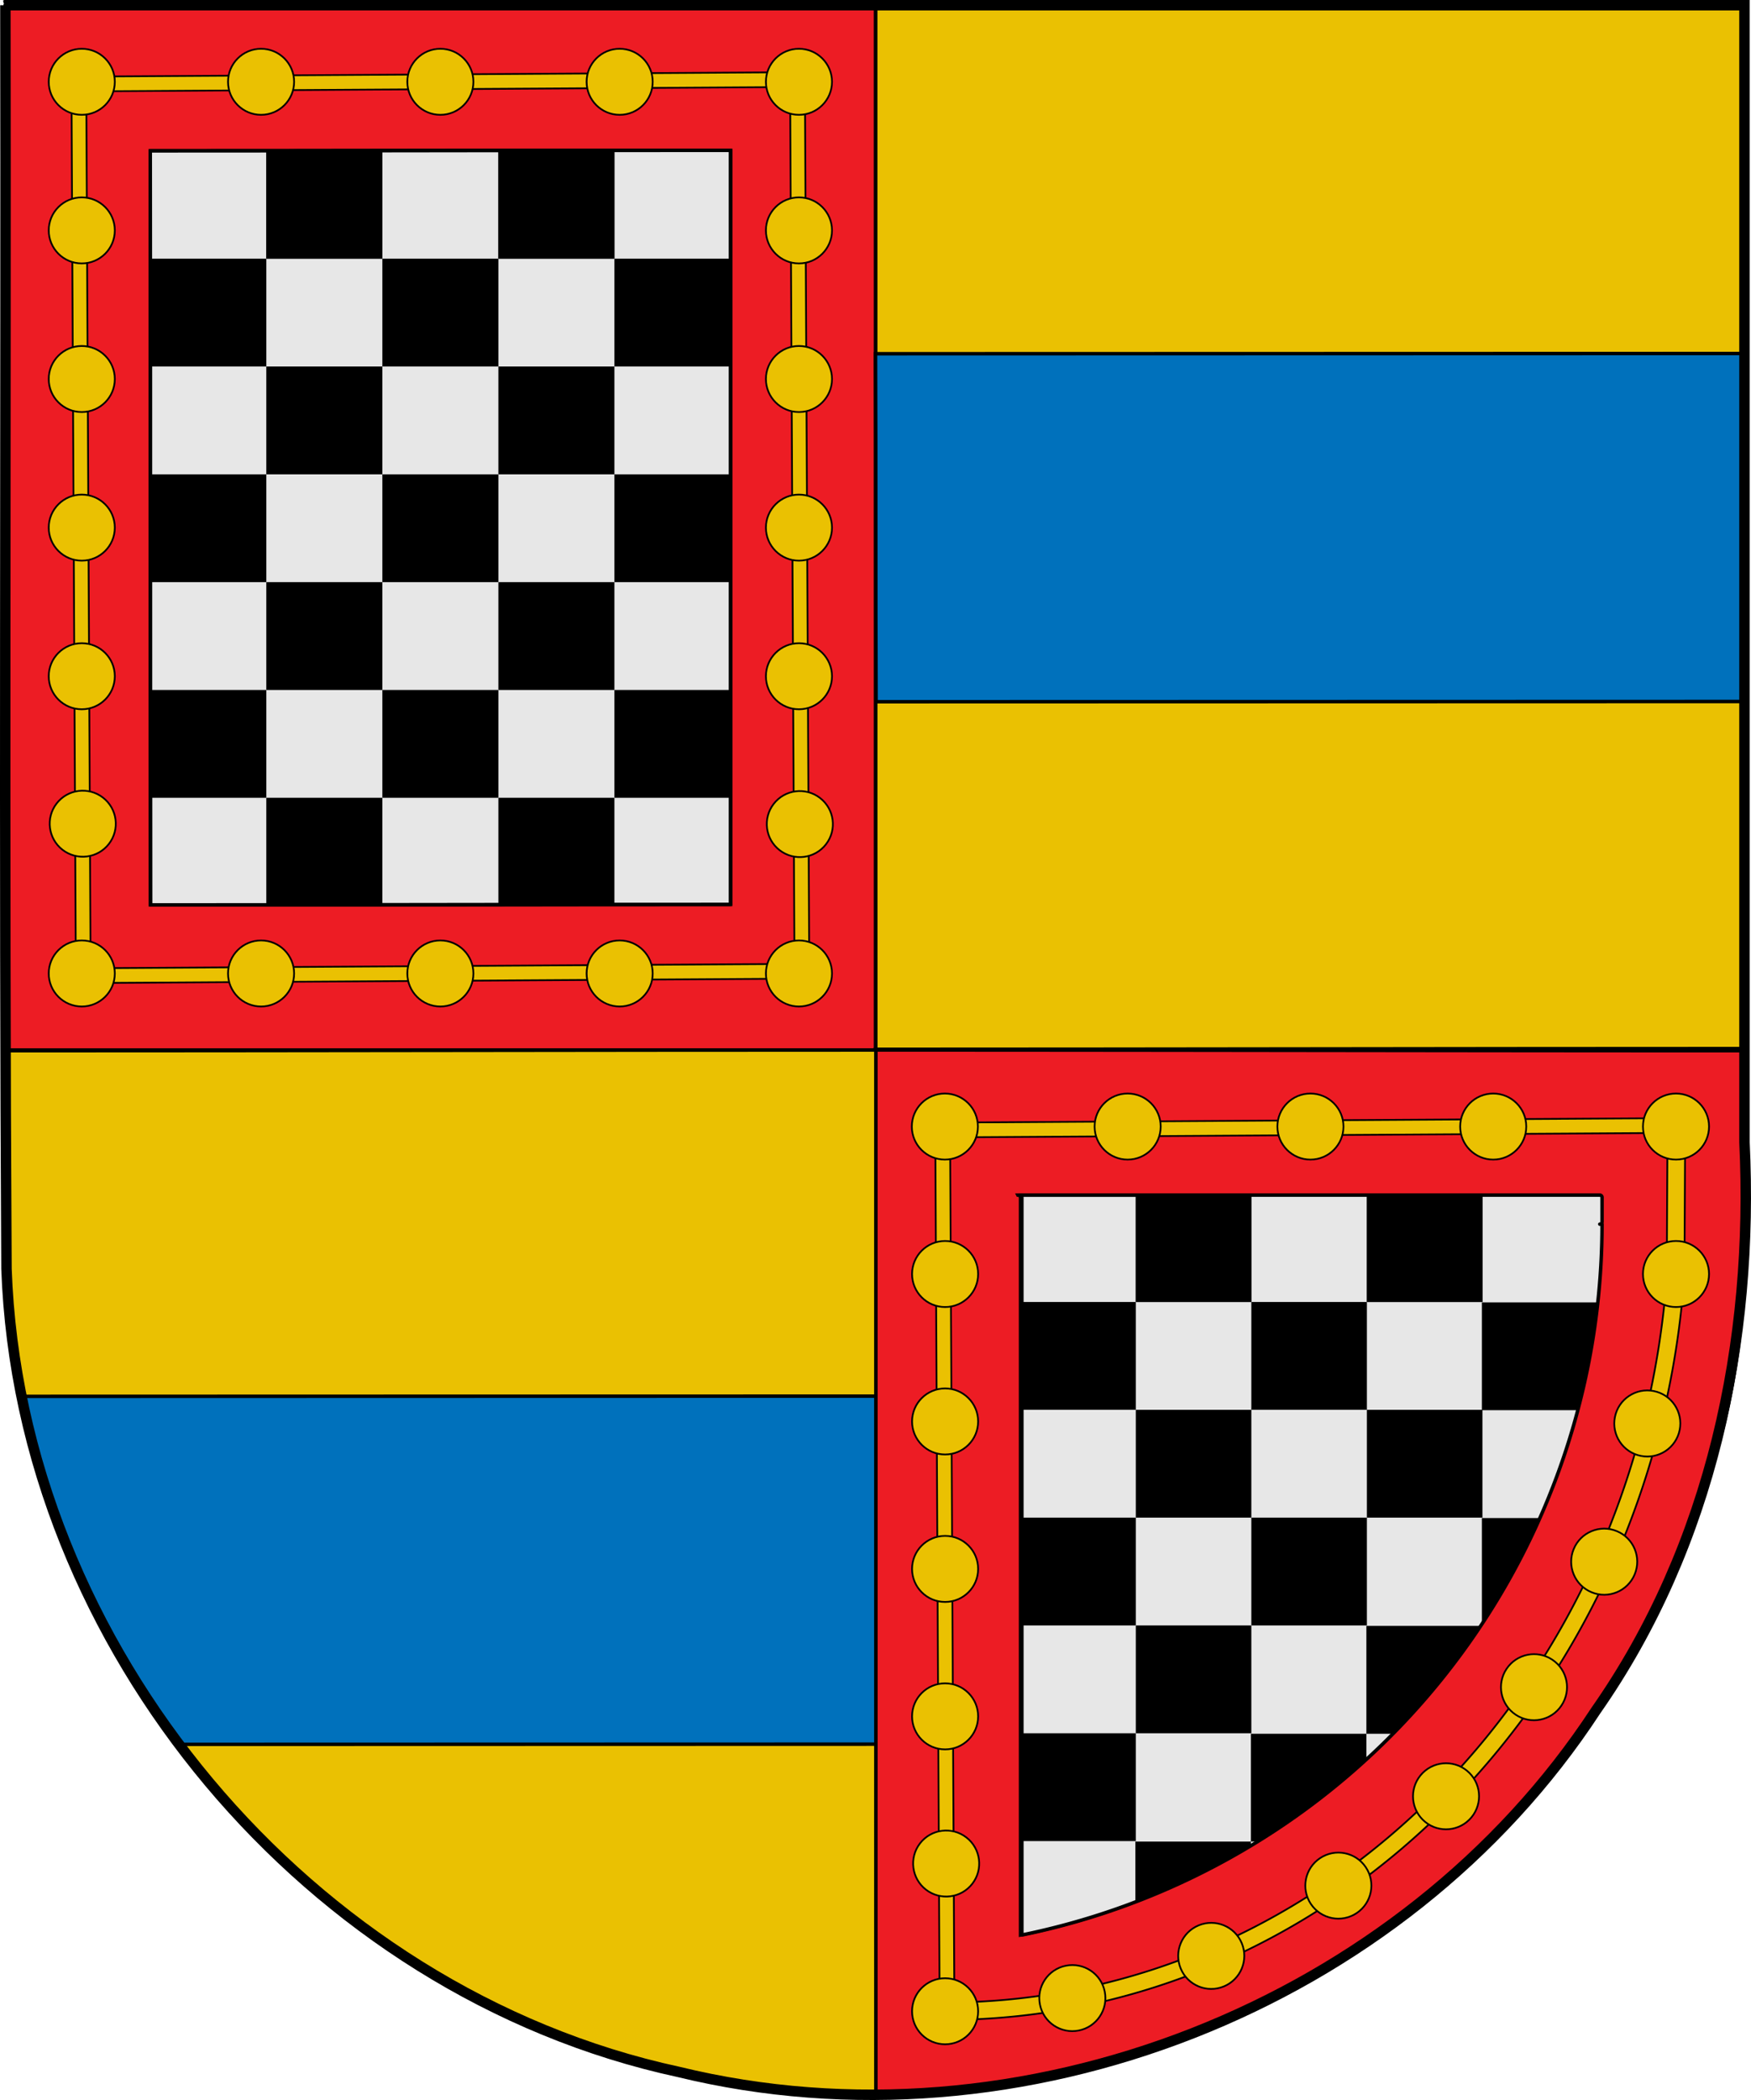 <?xml version="1.0" encoding="UTF-8" standalone="no"?>
<svg
   xmlns:dc="http://purl.org/dc/elements/1.1/"
   xmlns:cc="http://creativecommons.org/ns#"
   xmlns:rdf="http://www.w3.org/1999/02/22-rdf-syntax-ns#"
   xmlns:svg="http://www.w3.org/2000/svg"
   xmlns="http://www.w3.org/2000/svg"
   xmlns:xlink="http://www.w3.org/1999/xlink"
   xmlns:sodipodi="http://sodipodi.sourceforge.net/DTD/sodipodi-0.dtd"
   xmlns:inkscape="http://www.inkscape.org/namespaces/inkscape"
   width="503"
   height="603.006"
   id="svg7987"
   sodipodi:version="0.32"
   inkscape:version="1.0.2-2 (e86c870879, 2021-01-15)"
   version="1.0"
   sodipodi:docname="Escudo_de_Liçondo.svg"
   inkscape:output_extension="org.inkscape.output.svg.inkscape">
  <defs
     id="defs7989">
    <rect
       x="-382.355"
       y="716.432"
       width="259.85"
       height="46.267"
       id="rect1891" />
    <linearGradient
       y2="343.12"
       x2="416.203"
       y1="343.12"
       x1="133.797"
       gradientTransform="translate(10.214,484.986)"
       gradientUnits="userSpaceOnUse"
       id="linearGradient8174"
       xlink:href="#linearGradient4476"
       inkscape:collect="always" />
    <linearGradient
       id="linearGradient4476">
      <stop
         style="stop-color:#403800;stop-opacity:1;"
         offset="0"
         id="stop4478" />
      <stop
         id="stop3321"
         offset="0.5"
         style="stop-color:#c8af00;stop-opacity:1;" />
      <stop
         style="stop-color:#403900;stop-opacity:1;"
         offset="1"
         id="stop4480" />
    </linearGradient>
    <linearGradient
       id="linearGradient4782">
      <stop
         id="stop4784"
         offset="0"
         style="stop-color:#776201;stop-opacity:1;" />
      <stop
         style="stop-color:#eac102;stop-opacity:1;"
         offset="0.5"
         id="stop4790" />
      <stop
         id="stop4786"
         offset="1"
         style="stop-color:#776201;stop-opacity:1;" />
    </linearGradient>
    <rect
       x="-382.355"
       y="716.432"
       width="259.85"
       height="46.267"
       id="rect1899" />
  </defs>
  <sodipodi:namedview
     id="base"
     pagecolor="#ffffff"
     bordercolor="#666666"
     borderopacity="1.0"
     inkscape:pageopacity="0.0"
     inkscape:pageshadow="2"
     inkscape:zoom="0.90539208"
     inkscape:cx="455.5275"
     inkscape:cy="138.58266"
     inkscape:document-units="px"
     inkscape:current-layer="layer1"
     height="650px"
     width="549.86px"
     inkscape:window-width="1920"
     inkscape:window-height="1057"
     inkscape:window-x="-8"
     inkscape:window-y="-8"
     showguides="false"
     inkscape:guide-bbox="true"
     inkscape:document-rotation="0"
     showgrid="false"
     inkscape:window-maximized="1"
     fit-margin-top="0"
     fit-margin-left="0"
     fit-margin-right="0"
     fit-margin-bottom="0"
     inkscape:snap-global="true" />
  <g
     inkscape:label="Capa 1"
     inkscape:groupmode="layer"
     id="layer1"
     transform="translate(248.395,-541.047)">
    <g
       style="stroke:#000000;stroke-opacity:1"
       transform="matrix(0.945,0,0,0.945,-724.054,171.228)"
       id="g5916" />
    <path
       style="color:#000000;display:inline;overflow:visible;visibility:visible;fill:#e7e7e7;fill-opacity:1;fill-rule:evenodd;stroke:none;stroke-width:3;stroke-linecap:butt;stroke-linejoin:miter;stroke-miterlimit:4;stroke-dasharray:none;stroke-dashoffset:0;stroke-opacity:1;marker:none;marker-start:none;marker-mid:none;marker-end:none;enable-background:accumulate"
       d="m -246.843,542.547 c 0.205,120.946 -0.412,241.906 0.313,362.844 3.855,108.537 86.961,207.672 193.086,230.594 98.179,23.91 208.088,-19.059 263.504,-103.794 33.188,-47.39 45.411,-106.037 42.674,-163.124 0,-108.84 0,-217.679 0,-326.519 -166.526,0 -333.052,0 -499.578,0 z"
       id="path1387" />
    <path
       style="fill:#e7e7e7;stroke:#000000;stroke-width:1;stroke-linecap:round;stroke-linejoin:round;stroke-miterlimit:4;stroke-dasharray:none"
       d="m 211.17,884.217 c 0.358,0 0.645,0.287 0.645,0.645 v 7.043 c 0,0.358 -0.287,0.645 -0.645,0.645 h 0.645 A 208.333,208.333 0 0 1 45.15,1096.672 V 884.977 c 0,-0.421 -0.339,-0.76 -0.76,-0.76 z"
       id="path4279" />
    <path
       id="path855"
       style="color:#000000;display:inline;overflow:visible;visibility:visible;fill:#e7e7e7;fill-opacity:1;fill-rule:evenodd;stroke:#000000;stroke-width:1;stroke-linecap:butt;stroke-linejoin:miter;stroke-miterlimit:4;stroke-dasharray:none;stroke-dashoffset:0;stroke-opacity:1;marker:none;marker-start:none;marker-mid:none;marker-end:none;enable-background:accumulate"
       d="m 3.105,842.547 c 82.838,0 167.165,0.207 250,0.207 -0.056,20.893 -0.131,41.786 -0.256,62.678 -3.856,108.61 -87,207.81 -193.171,230.747 -15.04,3.664 -30.355,5.752 -45.707,6.367 -3.614,-8e-4 -7.258,-0.01 -10.866,-0.01 z" />
    <path
       sodipodi:nodetypes="ccccc"
       id="path2643"
       d="m 252.95,842.138 c 0,-99.928 0,-199.864 0,-299.794 -82.838,0 -167.166,0.206 -250,0.206 0.153,99.933 0.013,199.861 0.156,299.794 82.787,0 167.061,-0.206 249.844,-0.206 z"
       style="color:#000000;display:inline;overflow:visible;visibility:visible;fill:#eac102;fill-opacity:1;fill-rule:evenodd;stroke:#000000;stroke-width:1;stroke-linecap:butt;stroke-linejoin:miter;stroke-miterlimit:4;stroke-dasharray:none;stroke-dashoffset:0;stroke-opacity:1;marker:none;marker-start:none;marker-mid:none;marker-end:none;enable-background:accumulate" />
    <path
       id="path1298-0"
       style="color:#000000;display:inline;overflow:visible;visibility:visible;fill:#ed1c24;fill-opacity:1;fill-rule:evenodd;stroke:#000000;stroke-width:1;stroke-linecap:butt;stroke-linejoin:miter;stroke-miterlimit:4;stroke-dasharray:none;stroke-dashoffset:0;stroke-opacity:1;marker:none;marker-start:none;marker-mid:none;marker-end:none;enable-background:accumulate"
       d="m 3.105,842.547 v 299.99 c 3.608,0 7.253,0.01 10.867,0.01 15.353,-0.616 30.667,-2.704 45.707,-6.367 C 165.85,1113.243 248.993,1014.041 252.85,905.432 c 0.125,-20.892 0.2,-41.784 0.256,-62.678 -82.835,-2e-4 -167.162,-0.207 -250,-0.207 z M 44.014,884.213 H 210.793 c 0.358,0 0.645,0.287 0.645,0.645 v 7.043 c 0,0.358 -0.287,0.645 -0.645,0.645 h 0.645 A 208.333,208.333 0 0 1 44.773,1096.668 V 884.972 c 0,-0.421 -0.339,-0.76 -0.76,-0.76 z" />
    <path
       sodipodi:nodetypes="ccccc"
       id="path853"
       d="m 3.106,842.344 c 0,-99.928 0,-199.864 0,-299.794 -82.838,0 -167.166,0.206 -250,0.206 0.153,99.933 0.013,199.861 0.156,299.794 82.787,0 167.061,-0.206 249.844,-0.206 z"
       style="color:#000000;display:inline;overflow:visible;visibility:visible;fill:#ed1c24;fill-opacity:1;fill-rule:evenodd;stroke:#000000;stroke-width:1;stroke-linecap:butt;stroke-linejoin:miter;stroke-miterlimit:4;stroke-dasharray:none;stroke-dashoffset:0;stroke-opacity:1;marker:none;marker-start:none;marker-mid:none;marker-end:none;enable-background:accumulate" />
    <path
       id="rect1759"
       style="fill:#ed1c24;stroke:#000000;stroke-width:1;stroke-linecap:round;stroke-linejoin:round;stroke-miterlimit:4;stroke-dasharray:none"
       d="M 2.281,1.504 C 1.848,1.504 1.5,1.852 1.5,2.285 V 300.723 c 0,0.433 0.348,0.781 0.781,0.781 h 248.438 c 0.433,0 0.781,-0.348 0.781,-0.781 V 2.285 c 0,-0.433 -0.348,-0.781 -0.781,-0.781 z M 209.834,43.17 V 259.688 c -55.189,0 -111.371,0.148 -166.562,0.148 -0.095,-72.174 -0.004,-144.344 -0.105,-216.518 55.223,0 111.442,-0.148 166.668,-0.148 z"
       transform="translate(-248.395,541.047)" />
    <path
       id="path1498"
       style="color:#000000;display:inline;overflow:visible;visibility:visible;fill:#eac102;fill-opacity:1;fill-rule:evenodd;stroke:#000000;stroke-width:1;stroke-linecap:butt;stroke-linejoin:miter;stroke-miterlimit:4;stroke-dasharray:none;stroke-dashoffset:0;stroke-opacity:1;marker:none;marker-start:none;marker-mid:none;marker-end:none;enable-background:accumulate"
       d="m 3.213,842.55 c -82.838,0 -167.165,0.207 -250,0.207 0.056,20.893 0.131,41.786 0.256,62.678 3.856,108.61 87,207.81 193.171,230.747 15.04,3.664 30.355,5.752 45.707,6.367 3.614,-8e-4 7.258,-0.01 10.866,-0.01 z" />
    <path
       sodipodi:nodetypes="ccccc"
       id="path1777"
       d="m 253.105,742.481 c 0,-33.309 0,-66.621 0,-99.931 -82.838,0 -167.166,0.069 -250,0.069 0.153,33.311 0.013,66.62 0.156,99.931 82.787,0 167.061,-0.069 249.844,-0.069 z"
       style="color:#000000;display:inline;overflow:visible;visibility:visible;fill:#0071bc;fill-opacity:1;fill-rule:evenodd;stroke:#000000;stroke-width:1;stroke-linecap:butt;stroke-linejoin:miter;stroke-miterlimit:4;stroke-dasharray:none;stroke-dashoffset:0;stroke-opacity:1;marker:none;marker-start:none;marker-mid:none;marker-end:none;enable-background:accumulate" />
    <g
       id="g1177"
       transform="matrix(0.667,0,0,1,-103.696,1183.998)"
       style="stroke:none;stroke-width:1.225" />
    <path
       sodipodi:nodetypes="ccccc"
       id="path4282"
       d="m -38.561,800.734 c 0,-72.17 0,-144.346 0,-216.518 -55.225,0 -111.444,0.149 -166.667,0.149 0.102,72.174 0.009,144.344 0.104,216.518 55.192,0 111.374,-0.149 166.563,-0.149 z"
       style="color:#000000;display:inline;overflow:visible;visibility:visible;fill:#e7e7e7;fill-opacity:1;fill-rule:evenodd;stroke:#000000;stroke-width:1;stroke-linecap:butt;stroke-linejoin:miter;stroke-miterlimit:4;stroke-dasharray:none;stroke-dashoffset:0;stroke-opacity:1;marker:none;marker-start:none;marker-mid:none;marker-end:none;enable-background:accumulate" />
    <g
       id="g1079"
       transform="translate(-598.635,50.807)">
      <path
         sodipodi:nodetypes="ccccc"
         id="path856"
         d="m 560.075,749.928 c 0,-72.17 0,-144.346 0,-216.518 -55.225,0 -111.444,0.149 -166.667,0.149 0.102,72.174 0.009,144.344 0.104,216.518 55.192,0 111.374,-0.149 166.563,-0.149 z"
         style="color:#000000;display:inline;overflow:visible;visibility:visible;fill:#e7e7e7;fill-opacity:1;fill-rule:evenodd;stroke:#000000;stroke-width:1;stroke-linecap:butt;stroke-linejoin:miter;stroke-miterlimit:4;stroke-dasharray:none;stroke-dashoffset:0;stroke-opacity:1;marker:none;marker-start:none;marker-mid:none;marker-end:none;enable-background:accumulate" />
      <g
         id="g1056"
         transform="matrix(1.4,0,0,1.286,-157.363,-152.403)"
         style="stroke-width:0.745">
        <rect
           style="fill:#000000;stroke:none;stroke-width:1.491;stroke-linecap:round;stroke-linejoin:round"
           id="rect860"
           width="23.81"
           height="24.074"
           x="488.646"
           y="557.484" />
        <rect
           style="fill:#000000;stroke:none;stroke-width:1.491;stroke-linecap:round;stroke-linejoin:round"
           id="rect866"
           width="23.81"
           height="24.074"
           x="464.836"
           y="533.41" />
        <rect
           style="fill:#000000;stroke:none;stroke-width:1.491;stroke-linecap:round;stroke-linejoin:round"
           id="rect868"
           width="23.81"
           height="24.074"
           x="441.027"
           y="557.484" />
        <rect
           style="fill:#000000;stroke:none;stroke-width:1.491;stroke-linecap:round;stroke-linejoin:round"
           id="rect872"
           width="23.81"
           height="24.074"
           x="417.217"
           y="533.41" />
        <rect
           style="fill:#000000;stroke:none;stroke-width:1.491;stroke-linecap:round;stroke-linejoin:round"
           id="rect874"
           width="23.81"
           height="24.074"
           x="393.408"
           y="557.484" />
        <rect
           style="fill:#000000;stroke:none;stroke-width:1.491;stroke-linecap:round;stroke-linejoin:round"
           id="rect891"
           width="23.81"
           height="24.074"
           x="488.646"
           y="605.632" />
        <rect
           style="fill:#000000;stroke:none;stroke-width:1.491;stroke-linecap:round;stroke-linejoin:round"
           id="rect895"
           width="23.81"
           height="24.074"
           x="464.836"
           y="581.558" />
        <rect
           style="fill:#000000;stroke:none;stroke-width:1.491;stroke-linecap:round;stroke-linejoin:round"
           id="rect897"
           width="23.81"
           height="24.074"
           x="441.027"
           y="605.632" />
        <rect
           style="fill:#000000;stroke:none;stroke-width:1.491;stroke-linecap:round;stroke-linejoin:round"
           id="rect901"
           width="23.81"
           height="24.074"
           x="417.217"
           y="581.558" />
        <rect
           style="fill:#000000;stroke:none;stroke-width:1.491;stroke-linecap:round;stroke-linejoin:round"
           id="rect903"
           width="23.81"
           height="24.074"
           x="393.408"
           y="605.632" />
        <rect
           style="fill:#000000;stroke:none;stroke-width:1.491;stroke-linecap:round;stroke-linejoin:round"
           id="rect911"
           width="23.81"
           height="24.074"
           x="488.646"
           y="653.78" />
        <rect
           style="fill:#000000;stroke:none;stroke-width:1.491;stroke-linecap:round;stroke-linejoin:round"
           id="rect915"
           width="23.81"
           height="24.074"
           x="464.836"
           y="629.706" />
        <rect
           style="fill:#000000;stroke:none;stroke-width:1.491;stroke-linecap:round;stroke-linejoin:round"
           id="rect917"
           width="23.81"
           height="24.074"
           x="441.027"
           y="653.78" />
        <rect
           style="fill:#000000;stroke:none;stroke-width:1.491;stroke-linecap:round;stroke-linejoin:round"
           id="rect921"
           width="23.81"
           height="24.074"
           x="417.217"
           y="629.706" />
        <rect
           style="fill:#000000;stroke:none;stroke-width:1.491;stroke-linecap:round;stroke-linejoin:round"
           id="rect923"
           width="23.81"
           height="24.074"
           x="393.408"
           y="653.78" />
        <rect
           style="fill:#000000;stroke:none;stroke-width:1.491;stroke-linecap:round;stroke-linejoin:round"
           id="rect935"
           width="23.81"
           height="24.074"
           x="464.836"
           y="677.854" />
        <rect
           style="fill:#000000;stroke:none;stroke-width:1.491;stroke-linecap:round;stroke-linejoin:round"
           id="rect941"
           width="23.81"
           height="24.074"
           x="417.217"
           y="677.854" />
        <rect
           style="fill:#000000;stroke:none;stroke-width:1.491;stroke-linecap:round;stroke-linejoin:round"
           id="rect1101"
           width="23.81"
           height="24.074"
           x="464.836"
           y="533.41" />
        <rect
           style="fill:#000000;stroke:none;stroke-width:1.491;stroke-linecap:round;stroke-linejoin:round"
           id="rect1103"
           width="23.81"
           height="24.074"
           x="417.217"
           y="533.41" />
      </g>
    </g>
    <path
       style="fill:#e7e7e7;stroke:#000000;stroke-width:1;stroke-linecap:round;stroke-linejoin:round;stroke-miterlimit:4;stroke-dasharray:none"
       d="m 211.17,884.217 c 0.358,0 0.645,0.287 0.645,0.645 v 7.043 c 0,0.358 -0.287,0.645 -0.645,0.645 h 0.645 A 208.333,208.333 0 0 1 45.15,1096.672 V 884.977 c 0,-0.421 -0.339,-0.76 -0.76,-0.76 z"
       id="path1259" />
    <g
       id="g1144"
       transform="matrix(1.394,0,0,1.286,-600.722,-109.702)"
       style="stroke-width:0.747">
      <rect
         style="fill:#000000;stroke:none;stroke-width:1.494;stroke-linecap:round;stroke-linejoin:round"
         id="rect1191"
         width="23.81"
         height="24.074"
         x="534.422"
         y="772.663" />
      <rect
         style="fill:#000000;stroke:none;stroke-width:1.494;stroke-linecap:round;stroke-linejoin:round"
         id="rect1193"
         width="23.81"
         height="24.074"
         x="510.613"
         y="796.737" />
      <rect
         style="fill:#000000;stroke:none;stroke-width:1.494;stroke-linecap:round;stroke-linejoin:round"
         id="rect1195"
         width="23.81"
         height="24.074"
         x="486.803"
         y="772.663" />
      <rect
         style="fill:#000000;stroke:none;stroke-width:1.494;stroke-linecap:round;stroke-linejoin:round"
         id="rect1197"
         width="23.81"
         height="24.074"
         x="462.994"
         y="796.737" />
      <rect
         style="fill:#000000;stroke:none;stroke-width:1.494;stroke-linecap:round;stroke-linejoin:round"
         id="rect1203"
         width="23.81"
         height="24.074"
         x="534.422"
         y="820.811" />
      <rect
         style="fill:#000000;stroke:none;stroke-width:1.494;stroke-linecap:round;stroke-linejoin:round"
         id="rect1205"
         width="23.81"
         height="24.074"
         x="510.613"
         y="844.885" />
      <rect
         style="fill:#000000;stroke:none;stroke-width:1.494;stroke-linecap:round;stroke-linejoin:round"
         id="rect1207"
         width="23.81"
         height="24.074"
         x="486.803"
         y="820.811" />
      <rect
         style="fill:#000000;stroke:none;stroke-width:1.494;stroke-linecap:round;stroke-linejoin:round"
         id="rect1209"
         width="23.81"
         height="24.074"
         x="462.994"
         y="844.885" />
      <rect
         style="fill:#000000;stroke:none;stroke-width:1.494;stroke-linecap:round;stroke-linejoin:round"
         id="rect1219"
         width="23.81"
         height="24.074"
         x="486.803"
         y="868.959" />
      <rect
         style="fill:#000000;stroke:none;stroke-width:1.494;stroke-linecap:round;stroke-linejoin:round"
         id="rect1221"
         width="23.81"
         height="24.074"
         x="462.994"
         y="893.034" />
      <path
         id="rect1231"
         style="fill:#000000;stroke:none;stroke-width:2;stroke-linecap:round;stroke-linejoin:round"
         d="m 425.945,373.623 v 30.951 h 27.391 a 208.333,208.333 0 0 0 5.695,-30.951 z m 0,61.904 v 30.439 a 208.333,208.333 0 0 0 16.566,-30.439 z m -33.193,30.951 v 30.953 h 7.807 a 208.333,208.333 0 0 0 25.049,-30.953 z m 0,30.953 h -33.195 v 30.951 h 2.391 a 208.333,208.333 0 0 0 30.805,-23.4 z m -33.195,30.951 h -33.195 v 17.682 a 208.333,208.333 0 0 0 33.195,-16.217 z"
         transform="matrix(0.717,0,0,0.778,252.714,506.141)" />
      <rect
         style="fill:#000000;stroke:none;stroke-width:1.494;stroke-linecap:round;stroke-linejoin:round"
         id="rect1245"
         width="23.81"
         height="24.074"
         x="534.422"
         y="772.663" />
      <rect
         style="fill:#000000;stroke:none;stroke-width:1.494;stroke-linecap:round;stroke-linejoin:round"
         id="rect1247"
         width="23.81"
         height="24.074"
         x="486.803"
         y="772.663" />
    </g>
    <path
       id="path1272"
       style="color:#000000;display:inline;overflow:visible;visibility:visible;fill:#0071bc;fill-opacity:1;fill-rule:evenodd;stroke:#000000;stroke-width:1;stroke-linecap:butt;stroke-linejoin:miter;stroke-miterlimit:4;stroke-dasharray:none;stroke-dashoffset:0;stroke-opacity:1;marker:none;marker-start:none;marker-mid:none;marker-end:none;enable-background:accumulate"
       d="m 251.607,400.885 c -81.324,0 -164.057,0.064 -245.43,0.066 7.251,36.204 23.066,70.407 45.184,99.92 66.731,-0.018 133.897,-0.055 200.246,-0.055 z"
       transform="translate(-248.395,541.047)" />
    <path
       style="color:#000000;display:inline;overflow:visible;visibility:visible;fill:none;fill-opacity:1;fill-rule:evenodd;stroke:#000000;stroke-width:3;stroke-linecap:butt;stroke-linejoin:miter;stroke-miterlimit:4;stroke-dasharray:none;stroke-dashoffset:0;stroke-opacity:1;marker:none;marker-start:none;marker-mid:none;marker-end:none;enable-background:accumulate"
       d="m -246.843,542.547 c 0.205,120.946 -0.412,241.906 0.313,362.844 3.855,108.537 86.961,207.672 193.086,230.594 98.179,23.91 208.088,-19.059 263.504,-103.794 33.188,-47.39 45.411,-106.037 42.674,-163.124 0,-108.84 0,-217.679 0,-326.519 -166.526,0 -333.052,0 -499.578,0 z"
       id="path2651" />
    <g
       id="g1520"
       transform="translate(268.569,18.468)">
      <path
         sodipodi:nodetypes="ccccc"
         id="path1793"
         d="m -288.733,800.991 -1.256,-254.5 h 4.248 l 1.25,254.5 z"
         style="display:inline;fill:#eac102;fill-opacity:1;stroke:#000000;stroke-width:0.5;stroke-miterlimit:4;stroke-dasharray:none;stroke-opacity:1" />
      <path
         sodipodi:nodetypes="ccccc"
         id="path1795"
         d="m -288.341,547.558 -204.5,1.256 v -4.247 l 204.5,-1.25 z"
         style="display:inline;fill:#eac102;fill-opacity:1;stroke:#000000;stroke-width:0.5;stroke-miterlimit:4;stroke-dasharray:none;stroke-opacity:1" />
      <path
         sodipodi:nodetypes="ccccc"
         id="path1791"
         d="M -495.18,800.991 -496.436,546.491 h 4.247 l 1.25,254.5 z"
         style="display:inline;fill:#eac102;fill-opacity:1;stroke:#000000;stroke-width:0.5;stroke-miterlimit:4;stroke-dasharray:none;stroke-opacity:1" />
      <path
         sodipodi:nodetypes="ccccc"
         id="path1799"
         d="m -288.341,803.593 -204.5,1.256 v -4.247 l 204.5,-1.25 z"
         style="display:inline;fill:#eac102;fill-opacity:1;stroke:#000000;stroke-width:0.5;stroke-miterlimit:4;stroke-dasharray:none;stroke-opacity:1" />
    </g>
    <g
       id="g1506"
       transform="translate(268.697,18.81)">
      <ellipse
         transform="scale(-1,1)"
         id="ellipse1767"
         style="display:inline;fill:#eac102;fill-opacity:1;stroke:#000000;stroke-width:0.5;stroke-miterlimit:4;stroke-dasharray:none;stroke-opacity:1"
         cx="287.582"
         cy="673.741"
         rx="9.491"
         ry="9.483" />
      <ellipse
         transform="scale(-1,1)"
         id="ellipse1377"
         style="display:inline;fill:#eac102;fill-opacity:1;stroke:#000000;stroke-width:0.5;stroke-miterlimit:4;stroke-dasharray:none;stroke-opacity:1"
         cx="493.6"
         cy="545.724"
         rx="9.491"
         ry="9.483" />
      <ellipse
         transform="scale(-1,1)"
         id="ellipse1365"
         style="display:inline;fill:#eac102;fill-opacity:1;stroke:#000000;stroke-width:0.5;stroke-miterlimit:4;stroke-dasharray:none;stroke-opacity:1"
         cx="493.6"
         cy="673.741"
         rx="9.491"
         ry="9.483" />
      <ellipse
         style="display:inline;fill:#eac102;fill-opacity:1;stroke:#000000;stroke-width:0.5;stroke-miterlimit:4;stroke-dasharray:none;stroke-opacity:1"
         id="ellipse1379"
         transform="scale(-1,1)"
         cx="493.6"
         cy="588.396"
         rx="9.491"
         ry="9.483" />
      <ellipse
         transform="scale(-1,1)"
         id="ellipse1381"
         style="display:inline;fill:#eac102;fill-opacity:1;stroke:#000000;stroke-width:0.5;stroke-miterlimit:4;stroke-dasharray:none;stroke-opacity:1"
         cx="493.6"
         cy="631.069"
         rx="9.491"
         ry="9.483" />
      <ellipse
         style="display:inline;fill:#eac102;fill-opacity:1;stroke:#000000;stroke-width:0.5;stroke-miterlimit:4;stroke-dasharray:none;stroke-opacity:1"
         id="ellipse1383"
         transform="scale(-1,1)"
         cx="493.6"
         cy="716.414"
         rx="9.491"
         ry="9.483" />
      <ellipse
         transform="scale(-1,1)"
         id="ellipse1385"
         style="display:inline;fill:#eac102;fill-opacity:1;stroke:#000000;stroke-width:0.5;stroke-miterlimit:4;stroke-dasharray:none;stroke-opacity:1"
         cx="493.6"
         cy="801.758"
         rx="9.491"
         ry="9.483" />
      <ellipse
         style="fill:#eac102;fill-opacity:1;stroke:#000000;stroke-width:0.5;stroke-miterlimit:4;stroke-dasharray:none;stroke-opacity:1"
         id="circle1489"
         transform="matrix(0.611,-0.791,-0.792,-0.611,0,0)"
         cx="-902.541"
         cy="-73.398"
         rx="9.486"
         ry="9.488" />
      <ellipse
         transform="scale(-1,1)"
         id="ellipse1765"
         style="display:inline;fill:#eac102;fill-opacity:1;stroke:#000000;stroke-width:0.5;stroke-miterlimit:4;stroke-dasharray:none;stroke-opacity:1"
         cx="287.582"
         cy="545.724"
         rx="9.491"
         ry="9.483" />
      <ellipse
         style="display:inline;fill:#eac102;fill-opacity:1;stroke:#000000;stroke-width:0.5;stroke-miterlimit:4;stroke-dasharray:none;stroke-opacity:1"
         id="ellipse1769"
         transform="scale(-1,1)"
         cx="287.582"
         cy="588.396"
         rx="9.491"
         ry="9.483" />
      <ellipse
         transform="scale(-1,1)"
         id="ellipse1771"
         style="display:inline;fill:#eac102;fill-opacity:1;stroke:#000000;stroke-width:0.5;stroke-miterlimit:4;stroke-dasharray:none;stroke-opacity:1"
         cx="287.582"
         cy="631.069"
         rx="9.491"
         ry="9.483" />
      <ellipse
         style="display:inline;fill:#eac102;fill-opacity:1;stroke:#000000;stroke-width:0.5;stroke-miterlimit:4;stroke-dasharray:none;stroke-opacity:1"
         id="ellipse1773"
         transform="scale(-1,1)"
         cx="287.582"
         cy="716.414"
         rx="9.491"
         ry="9.483" />
      <ellipse
         transform="scale(-1,1)"
         id="ellipse1775"
         style="display:inline;fill:#eac102;fill-opacity:1;stroke:#000000;stroke-width:0.5;stroke-miterlimit:4;stroke-dasharray:none;stroke-opacity:1"
         cx="287.582"
         cy="801.758"
         rx="9.491"
         ry="9.483" />
      <ellipse
         style="fill:#eac102;fill-opacity:1;stroke:#000000;stroke-width:0.5;stroke-miterlimit:4;stroke-dasharray:none;stroke-opacity:1"
         id="ellipse1777"
         transform="matrix(0.611,-0.791,-0.792,-0.611,0,0)"
         cx="-776.741"
         cy="-236.44"
         rx="9.486"
         ry="9.488" />
      <ellipse
         style="display:inline;fill:#eac102;fill-opacity:1;stroke:#000000;stroke-width:0.5;stroke-miterlimit:4;stroke-dasharray:none;stroke-opacity:1"
         id="ellipse1781"
         transform="scale(-1,1)"
         cx="390.591"
         cy="545.724"
         rx="9.491"
         ry="9.483" />
      <ellipse
         transform="scale(-1,1)"
         id="ellipse1785"
         style="display:inline;fill:#eac102;fill-opacity:1;stroke:#000000;stroke-width:0.5;stroke-miterlimit:4;stroke-dasharray:none;stroke-opacity:1"
         cx="442.096"
         cy="801.759"
         rx="9.491"
         ry="9.483" />
      <ellipse
         transform="scale(-1,1)"
         id="ellipse1789"
         style="display:inline;fill:#eac102;fill-opacity:1;stroke:#000000;stroke-width:0.5;stroke-miterlimit:4;stroke-dasharray:none;stroke-opacity:1"
         cx="339.087"
         cy="801.759"
         rx="9.491"
         ry="9.483" />
      <ellipse
         transform="scale(-1,1)"
         id="ellipse1999"
         style="display:inline;fill:#eac102;fill-opacity:1;stroke:#000000;stroke-width:0.5;stroke-miterlimit:4;stroke-dasharray:none;stroke-opacity:1"
         cx="442.096"
         cy="545.724"
         rx="9.491"
         ry="9.483" />
      <ellipse
         transform="scale(-1,1)"
         id="ellipse2001"
         style="display:inline;fill:#eac102;fill-opacity:1;stroke:#000000;stroke-width:0.5;stroke-miterlimit:4;stroke-dasharray:none;stroke-opacity:1"
         cx="339.087"
         cy="545.724"
         rx="9.491"
         ry="9.483" />
      <ellipse
         transform="scale(-1,1)"
         id="ellipse2006"
         style="display:inline;fill:#eac102;fill-opacity:1;stroke:#000000;stroke-width:0.5;stroke-miterlimit:4;stroke-dasharray:none;stroke-opacity:1"
         cx="390.591"
         cy="801.759"
         rx="9.491"
         ry="9.483" />
    </g>
    <path
       style="color:#000000;font-style:normal;font-variant:normal;font-weight:normal;font-stretch:normal;font-size:medium;line-height:normal;font-family:sans-serif;font-variant-ligatures:normal;font-variant-position:normal;font-variant-caps:normal;font-variant-numeric:normal;font-variant-alternates:normal;font-variant-east-asian:normal;font-feature-settings:normal;font-variation-settings:normal;text-indent:0;text-align:start;text-decoration:none;text-decoration-line:none;text-decoration-style:solid;text-decoration-color:#000000;letter-spacing:normal;word-spacing:normal;text-transform:none;writing-mode:lr-tb;direction:ltr;text-orientation:mixed;dominant-baseline:auto;baseline-shift:baseline;text-anchor:start;white-space:normal;shape-padding:0;shape-margin:0;inline-size:0;clip-rule:nonzero;display:inline;overflow:visible;visibility:visible;isolation:auto;mix-blend-mode:normal;color-interpolation:sRGB;color-interpolation-filters:linearRGB;solid-color:#000000;solid-opacity:1;vector-effect:none;fill:#eac102;fill-opacity:1;fill-rule:nonzero;stroke:#000000;stroke-width:0.5;stroke-linecap:round;stroke-linejoin:round;stroke-miterlimit:4;stroke-dasharray:none;stroke-dashoffset:0;stroke-opacity:1;color-rendering:auto;image-rendering:auto;shape-rendering:auto;text-rendering:auto;enable-background:accumulate;stop-color:#000000"
       d="m 233.099,903.026 a 2.5,2.5 0 0 0 -2.523,2.338 C 222.968,1023.228 132.927,1116.047 23.143,1116.047 a 2.5,2.5 0 0 0 -2.5,2.5 2.5,2.5 0 0 0 2.5,2.5 c 112.6,0 204.66,-95.133 212.42,-215.361 a 2.5,2.5 0 0 0 -2.332,-2.656 2.5,2.5 0 0 0 -0.133,-0.004 z"
       id="path971" />
    <path
       sodipodi:nodetypes="ccccc"
       id="path1615"
       d="m 230.418,904.801 0.206,-40.838 5.079,0.148 -0.213,40.838 z"
       style="display:inline;fill:#eac102;fill-opacity:1;stroke:#000000;stroke-width:0.5;stroke-miterlimit:4;stroke-dasharray:none;stroke-opacity:1" />
    <path
       sodipodi:nodetypes="ccccc"
       id="path1619"
       d="m 230.356,866.364 -204.5,1.256 v -4.247 l 204.5,-1.25 z"
       style="display:inline;fill:#eac102;fill-opacity:1;stroke:#000000;stroke-width:0.5;stroke-miterlimit:4;stroke-dasharray:none;stroke-opacity:1" />
    <path
       sodipodi:nodetypes="ccccc"
       id="path1623"
       d="M 21.537,1119.797 20.281,865.297 h 4.247 l 1.25,254.5 z"
       style="display:inline;fill:#eac102;fill-opacity:1;stroke:#000000;stroke-width:0.5;stroke-miterlimit:4;stroke-dasharray:none;stroke-opacity:1" />
    <ellipse
       transform="scale(-1,1)"
       id="ellipse1633"
       style="display:inline;fill:#eac102;fill-opacity:1;stroke:#000000;stroke-width:0.5;stroke-miterlimit:4;stroke-dasharray:none;stroke-opacity:1"
       cx="-233.06"
       cy="906.869"
       rx="9.491"
       ry="9.483" />
    <ellipse
       transform="scale(-1,1)"
       id="ellipse1645"
       style="display:inline;fill:#eac102;fill-opacity:1;stroke:#000000;stroke-width:0.5;stroke-miterlimit:4;stroke-dasharray:none;stroke-opacity:1"
       cx="-23.097"
       cy="1118.564"
       rx="9.491"
       ry="9.483" />
    <ellipse
       transform="scale(-1,1)"
       id="ellipse1635"
       style="display:inline;fill:#eac102;fill-opacity:1;stroke:#000000;stroke-width:0.5;stroke-miterlimit:4;stroke-dasharray:none;stroke-opacity:1"
       cx="-23.03"
       cy="864.53"
       rx="9.491"
       ry="9.483" />
    <ellipse
       transform="scale(-1,1)"
       id="ellipse1649"
       style="display:inline;fill:#eac102;fill-opacity:1;stroke:#000000;stroke-width:0.5;stroke-miterlimit:4;stroke-dasharray:none;stroke-opacity:1"
       cx="-233.06"
       cy="864.53"
       rx="9.491"
       ry="9.483" />
    <ellipse
       transform="scale(-1,1)"
       id="ellipse1661"
       style="display:inline;fill:#eac102;fill-opacity:1;stroke:#000000;stroke-width:0.5;stroke-miterlimit:4;stroke-dasharray:none;stroke-opacity:1"
       cx="-75.537"
       cy="864.53"
       rx="9.491"
       ry="9.483" />
    <ellipse
       style="display:inline;fill:#eac102;fill-opacity:1;stroke:#000000;stroke-width:0.5;stroke-miterlimit:4;stroke-dasharray:none;stroke-opacity:1"
       id="ellipse1663"
       transform="scale(-1,1)"
       cx="-128.045"
       cy="864.53"
       rx="9.491"
       ry="9.483" />
    <ellipse
       transform="scale(-1,1)"
       id="ellipse1665"
       style="display:inline;fill:#eac102;fill-opacity:1;stroke:#000000;stroke-width:0.5;stroke-miterlimit:4;stroke-dasharray:none;stroke-opacity:1"
       cx="-180.553"
       cy="864.53"
       rx="9.491"
       ry="9.483" />
    <ellipse
       transform="scale(-1,1)"
       id="ellipse1637"
       style="display:inline;fill:#eac102;fill-opacity:1;stroke:#000000;stroke-width:0.5;stroke-miterlimit:4;stroke-dasharray:none;stroke-opacity:1"
       cx="-23.097"
       cy="991.547"
       rx="9.491"
       ry="9.483" />
    <ellipse
       style="display:inline;fill:#eac102;fill-opacity:1;stroke:#000000;stroke-width:0.5;stroke-miterlimit:4;stroke-dasharray:none;stroke-opacity:1"
       id="ellipse1639"
       transform="scale(-1,1)"
       cx="-23.097"
       cy="906.869"
       rx="9.491"
       ry="9.483" />
    <ellipse
       transform="scale(-1,1)"
       id="ellipse1641"
       style="display:inline;fill:#eac102;fill-opacity:1;stroke:#000000;stroke-width:0.5;stroke-miterlimit:4;stroke-dasharray:none;stroke-opacity:1"
       cx="-23.097"
       cy="949.208"
       rx="9.491"
       ry="9.483" />
    <ellipse
       style="display:inline;fill:#eac102;fill-opacity:1;stroke:#000000;stroke-width:0.5;stroke-miterlimit:4;stroke-dasharray:none;stroke-opacity:1"
       id="ellipse1643"
       transform="scale(-1,1)"
       cx="-23.097"
       cy="1033.886"
       rx="9.491"
       ry="9.483" />
    <ellipse
       style="fill:#eac102;fill-opacity:1;stroke:#000000;stroke-width:0.5;stroke-miterlimit:4;stroke-dasharray:none;stroke-opacity:1"
       id="ellipse1647"
       transform="matrix(0.611,-0.791,-0.792,-0.611,0,0)"
       cx="-838.183"
       cy="-676.179"
       rx="9.486"
       ry="9.488" />
    <g
       id="g1935"
       transform="translate(-547.657,-284.009)">
      <ellipse
         style="display:inline;fill:#eac102;fill-opacity:1;stroke:#000000;stroke-width:0.5;stroke-miterlimit:4;stroke-dasharray:none;stroke-opacity:1"
         id="ellipse1824"
         transform="matrix(0.195,-0.981,-0.981,-0.195,0,0)"
         cx="-1059.31"
         cy="-998"
         rx="9.491"
         ry="9.483" />
      <ellipse
         style="display:inline;fill:#eac102;fill-opacity:1;stroke:#000000;stroke-width:0.5;stroke-miterlimit:4;stroke-dasharray:none;stroke-opacity:1"
         id="ellipse1880"
         transform="matrix(0.383,-0.924,-0.924,-0.383,0,0)"
         cx="-885.173"
         cy="-1189.515"
         rx="9.491"
         ry="9.483" />
      <ellipse
         style="display:inline;fill:#eac102;fill-opacity:1;stroke:#000000;stroke-width:0.5;stroke-miterlimit:4;stroke-dasharray:none;stroke-opacity:1"
         id="ellipse1886"
         transform="matrix(0.556,-0.831,-0.831,-0.556,0,0)"
         cx="-677.02"
         cy="-1343.378"
         rx="9.491"
         ry="9.483" />
      <ellipse
         style="display:inline;fill:#eac102;fill-opacity:1;stroke:#000000;stroke-width:0.5;stroke-miterlimit:4;stroke-dasharray:none;stroke-opacity:1"
         id="ellipse1892"
         transform="matrix(0.707,-0.707,-0.707,-0.707,0,0)"
         cx="-442.849"
         cy="-1453.676"
         rx="9.491"
         ry="9.483" />
      <ellipse
         style="display:inline;fill:#eac102;fill-opacity:1;stroke:#000000;stroke-width:0.5;stroke-miterlimit:4;stroke-dasharray:none;stroke-opacity:1"
         id="ellipse1898"
         transform="matrix(0.831,-0.556,-0.556,-0.831,0,0)"
         cx="-191.659"
         cy="-1516.169"
         rx="9.491"
         ry="9.483" />
      <ellipse
         style="display:inline;fill:#eac102;fill-opacity:1;stroke:#000000;stroke-width:0.5;stroke-miterlimit:4;stroke-dasharray:none;stroke-opacity:1"
         id="ellipse1904"
         transform="matrix(0.924,-0.383,-0.383,-0.924,0,0)"
         cx="66.895"
         cy="-1528.456"
         rx="9.491"
         ry="9.483" />
      <ellipse
         style="display:inline;fill:#eac102;fill-opacity:1;stroke:#000000;stroke-width:0.5;stroke-miterlimit:4;stroke-dasharray:none;stroke-opacity:1"
         id="ellipse1910"
         transform="matrix(0.981,-0.195,-0.195,-0.981,0,0)"
         cx="322.879"
         cy="-1490.066"
         rx="9.491"
         ry="9.483" />
    </g>
  </g>
</svg>
